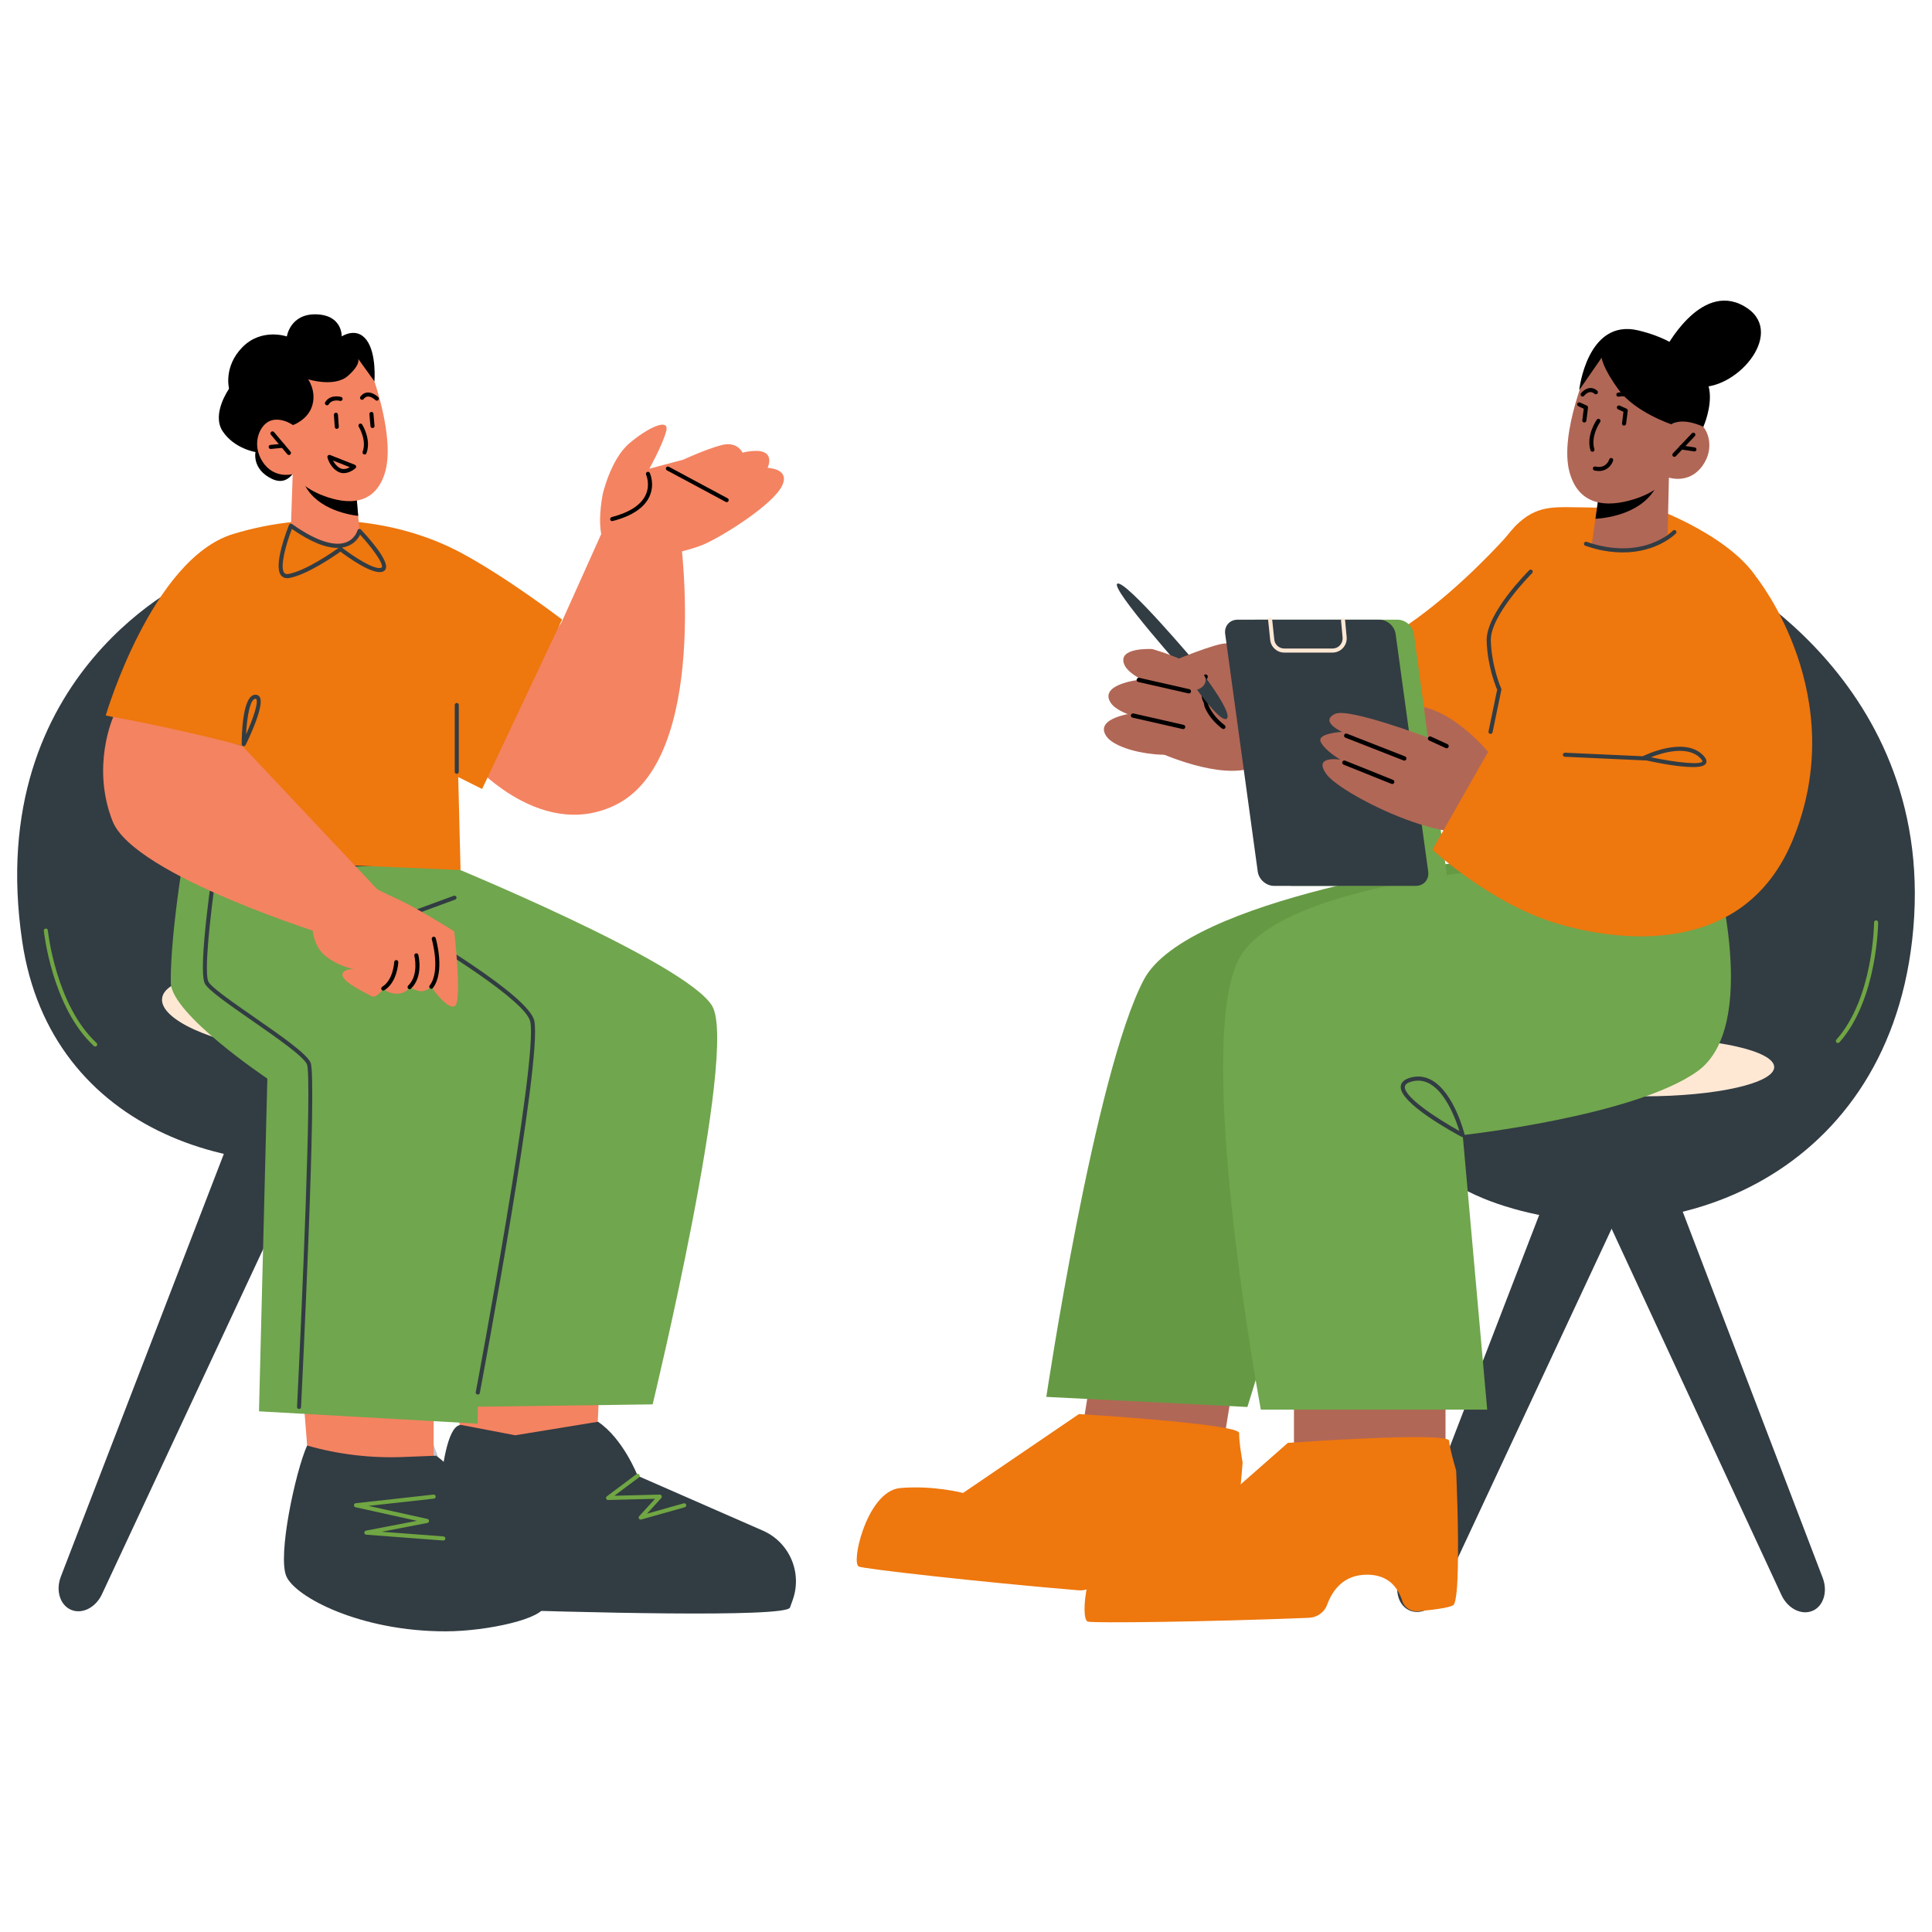 <?xml version="1.0" encoding="UTF-8"?>
<svg xmlns="http://www.w3.org/2000/svg" viewBox="0 0 400 400">
  <defs>
    <style>
      .cls-1 {
        fill: #70a64d;
      }

      .cls-2 {
        fill: #b16756;
      }

      .cls-3 {
        fill: #70a643;
      }

      .cls-4 {
        fill: #323c43;
      }

      .cls-5 {
        fill: #694;
      }

      .cls-6 {
        isolation: isolate;
      }

      .cls-7 {
        fill: #c6c5cf;
      }

      .cls-8 {
        fill: #fee8d4;
      }

      .cls-9 {
        mix-blend-mode: multiply;
      }

      .cls-10 {
        fill: #f48361;
      }

      .cls-11 {
        fill: #ee770e;
      }
    </style>
  </defs>
  <g class="cls-6">
    <g id="Layer_1" data-name="Layer 1">
      <g>
        <path class="cls-4" d="M375.26,333.51c2.27-.97,3.2-3.98,2.11-6.84l-36.14-94.53-14.92,6.39,42.52,91.71c1.3,2.8,4.14,4.24,6.44,3.26Z"/>
        <path class="cls-4" d="M291.88,333.44c2.28.96,5.09-.47,6.38-3.24l42.83-91.69-14.97-6.28-36.37,94.32c-1.11,2.88-.17,5.93,2.13,6.89Z"/>
        <path class="cls-4" d="M354.41,117.69s47.68,22.73,41.48,76.97c-5.7,49.83-51.63,66.29-85.83,54.57-34.2-11.72-23-46.12-23-46.12l67.35-85.42Z"/>
        <g class="cls-9">
          <ellipse class="cls-8" cx="340.45" cy="220.93" rx="26.88" ry="6.05"/>
        </g>
        <path class="cls-3" d="M380.52,215.95c-.1,0-.2-.03-.28-.11-.18-.16-.19-.42-.03-.6,7.67-8.63,7.8-24.12,7.8-24.27,0-.23.19-.42.42-.42s.42.19.42.42c0,.16-.13,15.96-8.01,24.83-.08.09-.2.14-.32.14Z"/>
        <path class="cls-7" d="M98.12,333.37c2.27-.97,3.2-3.98,2.11-6.84l-36.14-94.53-14.92,6.39,42.52,91.71c1.3,2.8,4.14,4.24,6.44,3.26Z"/>
        <path class="cls-4" d="M14.73,333.3c2.28.96,5.09-.47,6.38-3.24l42.83-91.69-14.97-6.28-36.37,94.32c-1.11,2.88-.17,5.93,2.13,6.89Z"/>
        <path class="cls-4" d="M40.35,119.53S-3.76,138.75,4.61,194.97c5.88,39.53,45.96,52.18,80.04,42.87,34.08-9.31,28.4-36.16,28.4-36.16L40.35,119.53Z"/>
        <g class="cls-9">
          <path class="cls-8" d="M33.56,206.68c-.54,4.35,10.31,9.28,24.23,11.03,13.93,1.74,25.66-.37,26.2-4.72.54-4.35-10.31-9.28-24.23-11.03-13.93-1.74-25.66.37-26.2,4.72Z"/>
        </g>
        <path class="cls-3" d="M19.72,216.67c-.1,0-.21-.04-.29-.11-8.68-8.03-10.34-23.69-10.36-23.85-.02-.23.15-.44.38-.46.26-.03.44.15.46.38.01.16,1.65,15.5,10.09,23.31.17.16.18.43.02.6-.08.09-.2.14-.31.14Z"/>
        <polygon class="cls-2" points="255.66 284.23 253.2 299.48 224.26 294.8 227.13 277.01 255.66 284.23"/>
        <path class="cls-11" d="M177.78,324.33c.95.48,24.85,3.19,45.55,4.93,1.66.14,3.29-.7,4.05-2.21,1.52-2.97,4.22-5.75,8.97-5.16,4.34.55,6.03,3.37,6.58,6.32.27,1.45,1.55,2.48,3,2.52,4.37.13,7.18,0,7.54-.49.57-.78,1.14-3.53,1.65-7.01,1.22-8.19,2.15-20.44,2.15-20.44,0,0-.76-4.15-.72-6.09.06-1.93-33.17-3.93-33.17-3.93l-23.99,16.33s-6.12-1.61-12.98-1.02c-3.63.3-6.29,4.59-7.75,8.72-1.3,3.65-1.66,7.11-.87,7.52Z"/>
        <polygon class="cls-2" points="299.28 286.4 299.28 301.84 267.9 301.84 267.9 283.82 299.28 286.4"/>
        <path class="cls-5" d="M304.36,178.17s-58.54,7.62-67.54,24.66c-10.19,19.32-20.19,86.38-20.19,86.38l41.63,2.09,5-16.15,41.1-96.98Z"/>
        <polygon class="cls-10" points="89.78 282.05 89.78 305.03 73.71 311.65 63.59 299.29 61.92 278.03 89.78 282.05"/>
        <polygon class="cls-10" points="124.37 281.4 123.28 304.35 105.59 310.14 95.23 297.27 94.43 275.95 124.37 281.4"/>
        <path class="cls-1" d="M91.95,178.73s50.01,20.42,55.49,29.53c5.47,9.11-12.32,82.5-12.32,82.5l-39.53.53-5.47-41.49-30.05-69.89,31.89-1.17Z"/>
        <path class="cls-1" d="M38.89,172.03s-3.63,20.06-3.54,31.38c.05,6.57,20,19.9,20,19.9l-1.73,68.89,45.28,2.55s.38-72.82-.38-79.69c-.76-6.87-29.05-32.04-29.05-32.04l-30.57-11Z"/>
        <path class="cls-4" d="M90.28,324.43s.11-30.08,5.33-29.39l11.06,2.12,17.14-2.8c5.22,3.5,8.21,11.19,8.21,11.19l25.92,11.35c5.5,2.41,8.2,8.67,6.19,14.33-.22.63-.42,1.18-.57,1.59-.79,2.18-44.96.96-64.33.32-5-.17-8.95-4.01-8.95-8.71h0Z"/>
        <path class="cls-4" d="M101.76,316.26s-6.78-11.79-11.48-14.87l-6.86.27c-6.7.26-13.39-.54-19.84-2.38-2.42,5.44-6.14,22.76-4.3,27.06,1.84,4.3,15.35,11.46,33.1,11.41,8.36-.02,20.43-2.61,20.43-5.48.01-4.52-8.2-13.04-11.05-16.02Z"/>
        <path class="cls-4" d="M98.92,288.73c-.31-.05-.46-.27-.42-.5.13-.69,12.95-68.83,11.29-76.7-.9-4.26-18.86-15.46-28.23-20.79-.14-.08-.22-.24-.21-.4.01-.16.12-.31.28-.36l12.32-4.52c.22-.08.46.03.54.25.08.22-.03.46-.25.54l-11.47,4.21c4.58,2.65,26.75,15.68,27.85,20.9,1.7,8.03-10.75,74.22-11.28,77.03-.04.2-.22.35-.42.35Z"/>
        <path class="cls-11" d="M225.2,335.73c1,.36,25.05.06,45.8-.78,1.67-.07,3.18-1.11,3.76-2.69,1.15-3.14,3.49-6.24,8.28-6.24,4.37,0,6.39,2.6,7.29,5.45.44,1.4,1.84,2.27,3.28,2.13,4.35-.42,7.13-.89,7.42-1.42.47-.85.71-3.64.79-7.17.23-8.28-.34-20.56-.34-20.56,0,0-1.27-4.23-1.46-6.16-.18-1.93-33.38.44-33.38.44l-21.84,19.2s-6.27-.83-13.01.6c-3.57.75-5.69,5.34-6.64,9.62-.85,3.79-.79,7.27.05,7.58Z"/>
        <path class="cls-1" d="M261.04,291.85s-13.91-74.93-4.6-93.2c9.32-18.27,74.42-20.48,74.42-20.48l24.27,1.28s9.37,33.08-3.74,42.38c-13.11,9.3-48.55,13.18-48.55,13.18l5.07,56.84h-46.86Z"/>
        <path class="cls-4" d="M302.83,235.43c-.07,0-.14-.02-.2-.05-1.33-.7-13.01-7-12.62-10.49.09-.84.78-1.44,2.05-1.79,1.56-.43,3.07-.22,4.48.61,4.53,2.66,6.61,10.84,6.69,11.19.04.16-.02.33-.15.44-.08.06-.17.09-.26.09ZM293.62,223.73c-.44,0-.88.06-1.33.18-.9.24-1.38.6-1.43,1.07-.23,2.07,6.47,6.52,11.29,9.18-.69-2.23-2.68-7.75-6.03-9.72-.8-.47-1.64-.71-2.5-.71Z"/>
        <path class="cls-4" d="M61.92,291.72c-.25-.01-.43-.21-.42-.44.94-18.88,3.13-68.43,2.05-70.92-.71-1.66-6.41-5.61-11.43-9.1-4.87-3.38-9.08-6.31-9.73-7.67-1.46-3.07,1.7-24.13,2.06-26.52.03-.23.26-.39.48-.35.23.03.39.25.35.48-.98,6.43-3.28,23.63-2.14,26.03.55,1.16,5.07,4.3,9.45,7.34,5.61,3.9,10.91,7.58,11.72,9.45,1.37,3.18-1.85,68.52-1.98,71.3-.01.23-.2.4-.42.4Z"/>
        <path class="cls-3" d="M94.04,166.95c-.23,0-.42-.18-.42-.42l-.42-31.16c0-.23.18-.42.42-.43.24,0,.42.18.43.42l.42,31.16c0,.23-.18.42-.42.43h0Z"/>
        <path class="cls-3" d="M58.27,176.49c-.13,0-.25-.06-.34-.17-.14-.19-.1-.45.08-.59,7.06-5.33,11.14-19.59,11.18-19.73.06-.22.29-.36.52-.29.22.06.36.3.29.52-.17.6-4.19,14.68-11.48,20.18-.08.06-.17.09-.25.09Z"/>
        <path class="cls-3" d="M91.79,318.95s-15.97-1.21-15.97-1.21c-.21-.01-.38-.18-.39-.4-.01-.21.14-.4.34-.44l10.54-2.03-12.7-2.81c-.2-.04-.34-.23-.33-.44.01-.21.17-.37.38-.4l16.07-1.78c.23-.03.44.14.47.37.03.23-.14.44-.37.47l-13.53,1.5,12.2,2.7c.2.04.34.22.33.42,0,.2-.15.37-.34.41l-9.45,1.82,12.78.97c.23.02.41.22.39.45-.02.22-.2.39-.42.39Z"/>
        <path class="cls-3" d="M132.65,314.62c-.14,0-.28-.07-.36-.2-.1-.16-.08-.37.05-.51l3.28-3.6-9.72.25c-.19,0-.35-.11-.41-.28-.06-.17,0-.37.15-.48l6.13-4.59c.19-.14.45-.1.59.09.14.19.1.45-.09.59l-5.07,3.79,9.38-.24c.18,0,.33.1.4.25.07.15.04.34-.07.46l-2.95,3.24,7.59-2.14c.23-.06.46.07.52.29.06.22-.07.46-.29.52l-9.02,2.54s-.08.02-.11.02Z"/>
        <path class="cls-11" d="M314.19,108.49s-23.5,28.16-42.66,29.01c-19.16.85,4.62,16.98,4.62,16.98l38.04-5.04v-40.95Z"/>
        <path class="cls-4" d="M247.6,137.3s-14.46-17.17-16.24-16.47c-1.78.71,14.79,19.23,14.79,19.23l1.46-2.76Z"/>
        <path class="cls-2" d="M259.38,144.71s-3.23-11.29-5.34-11.5c-2.12-.21-11.65,3.83-11.65,3.83l-3.7,18.19s12,5.79,19.59,4.02c7.58-1.77,1.1-14.54,1.1-14.54Z"/>
        <path class="cls-11" d="M343.04,105.44s20.09,7.35,22.61,18.56c2.51,11.21-15.07,56.05-19.68,57.6-4.6,1.55-41.44-6.57-44.79-9.28-3.35-2.71.42-30.54,1.26-34.41.84-3.87,4.19-19.33,8.79-25.9,4.6-6.57,8.37-7.01,12.98-7.01s18.84.43,18.84.43Z"/>
        <path class="cls-2" d="M345.53,98.87l-.26,11.61s-2.17,3.29-8.97,3.69c-5.07.3-6.82-.88-6.82-.88l.84-5.86.82-5.72,12.32-2.42,2.07-.41Z"/>
        <path class="cls-4" d="M335.99,114.37c-2.25,0-4.84-.38-7.77-1.38-.22-.07-.34-.32-.26-.54.07-.22.31-.34.54-.26,11.7,3.99,17.79-2.26,17.85-2.32.16-.17.43-.18.6-.02.17.16.18.43.02.6-.05.05-3.79,3.92-10.97,3.92Z"/>
        <path d="M253.29,150.94c-.1,0-.19-.03-.27-.09-6.33-4.88-3.84-10.89-3.81-10.95.09-.22.36-.33.58-.23.22.1.33.36.23.58-.09.22-2.23,5.45,3.54,9.9.19.15.23.43.08.62-.09.11-.22.17-.35.17Z"/>
        <path class="cls-1" d="M267.56,183.41h29.35c1.64,0,2.79-1.33,2.56-2.97l-6.74-49.17c-.22-1.64-1.74-2.97-3.38-2.97h-29.35c-1.64,0-2.79,1.33-2.56,2.97l6.74,49.17c.22,1.64,1.74,2.97,3.38,2.97Z"/>
        <path class="cls-4" d="M263.78,183.41h29.35c1.64,0,2.79-1.33,2.56-2.97l-6.74-49.17c-.22-1.64-1.74-2.97-3.38-2.97h-29.35c-1.64,0-2.79,1.33-2.56,2.97l6.74,49.17c.22,1.64,1.74,2.97,3.38,2.97Z"/>
        <path class="cls-8" d="M275.89,135.11h-9.99c-1.51,0-2.76-1.13-2.92-2.63l-.43-4.13c-.02-.23.15-.44.38-.46.23-.02.44.15.46.38l.43,4.13c.11,1.07,1,1.87,2.08,1.87h9.99c.59,0,1.14-.24,1.54-.68.4-.44.59-1.01.54-1.6l-.32-3.49c-.02-.23.15-.44.38-.46.26-.03.44.15.46.38l.32,3.49c.07.82-.2,1.63-.76,2.24-.55.61-1.34.96-2.16.96Z"/>
        <path class="cls-2" d="M308.15,155.73s-6.21-7.67-13.34-9.33l.79,6.28s-16.44-6.21-19.19-4.88c-3.32,1.6,1.47,3.73,1.47,3.73,0,0-5.29.26-4.44,2.07s4.06,3.68,4.06,3.68c0,0-5.89-.98-2.78,3.13,3.11,4.11,28.05,17.01,35.99,10.02,3.92-3.45-2.54-14.71-2.54-14.71Z"/>
        <path d="M290.74,157.47c-.05,0-.11,0-.16-.03l-12.03-4.71c-.23-.09-.34-.35-.25-.58.09-.23.35-.34.58-.25l12.03,4.71c.23.09.34.35.25.58-.07.18-.24.28-.41.28Z"/>
        <path d="M288.25,162.32c-.05,0-.11,0-.17-.03l-9.91-3.98c-.23-.09-.34-.35-.25-.58.09-.23.35-.34.58-.25l9.91,3.98c.23.09.34.35.25.58-.07.17-.24.28-.41.28Z"/>
        <path d="M299.5,154.92c-.06,0-.13-.01-.18-.04l-3.43-1.57c-.22-.1-.32-.37-.22-.59.1-.22.37-.32.59-.22l3.43,1.57c.22.1.32.37.22.59-.07.16-.24.26-.4.26Z"/>
        <path class="cls-11" d="M363.69,119.58s19.81,24.57,7.43,54.44c-10.05,24.24-36.04,21.16-49.43,16.97-13.4-4.19-25.12-15.07-25.12-15.07l12.35-21.7s21,3.68,34.39,2.43c13.4-1.26,20.37-37.07,20.37-37.07Z"/>
        <path class="cls-4" d="M350.44,158.81c-3.2,0-8.19-1.06-10.12-1.49-.17-.04-.3-.18-.33-.36-.02-.18.07-.35.23-.43.34-.17,8.47-4.14,12.38-.17.65.66.85,1.24.59,1.71-.3.54-1.36.75-2.76.75ZM341.8,156.78c5.53,1.16,10.29,1.57,10.67.88.02-.03,0-.25-.45-.71-2.67-2.7-7.88-1.1-10.22-.17Z"/>
        <path class="cls-4" d="M249.34,139.93s6.02,7.93,4.61,8.88c-1.41.95-7.46-7.88-7.46-7.88l2.84-1Z"/>
        <path class="cls-2" d="M234.83,147.63s-8.34.91-5.8,4.76c2.54,3.85,17.6,5.76,19.24,1.27,1.63-4.49-13.44-6.03-13.44-6.03Z"/>
        <path class="cls-2" d="M235.77,140.76s-8.34.91-5.8,4.76c2.54,3.85,17.61,5.76,19.24,1.27,1.63-4.49-13.44-6.03-13.44-6.03Z"/>
        <path class="cls-2" d="M238.57,134.38s-7.41-.46-5.77,3.27c1.64,3.74,14.48,7.68,16.58,4.01s-10.81-7.28-10.81-7.28Z"/>
        <path d="M246.15,143.56s-.07,0-.1,0l-10.38-2.36c-.24-.05-.39-.29-.34-.53.06-.24.3-.38.53-.34l10.38,2.36c.24.05.39.29.34.53-.05.21-.23.35-.43.35Z"/>
        <path d="M244.96,150.94s-.07,0-.1,0l-10.38-2.36c-.24-.05-.39-.29-.34-.53.05-.24.3-.38.53-.34l10.38,2.36c.24.05.39.29.34.53-.05.21-.23.35-.43.35Z"/>
        <path d="M343.46,99.28c-.04.32-.17.69-.36,1.11-2.73,5.74-9.85,6.83-12.78,7.03l.82-5.72,12.32-2.42Z"/>
        <path class="cls-2" d="M329.14,75.19s-6.41,14.42-4.19,22.56c2.22,8.14,9.63,6.91,14.07,5.37,4.44-1.54,6.51-4.24,6.51-4.24,0,0,4.13,1.43,6.92-2.4,2.79-3.83,1.12-8.26-1.24-9.28-2.36-1.03-5.18.66-5.18.66l2.23-4.19s-9.12-21.42-19.13-8.47Z"/>
        <path d="M329.69,93.53c-.18,0-.35-.12-.4-.3-.95-3.08,1.22-6.21,1.31-6.34.13-.19.4-.24.59-.1.19.13.24.4.1.59-.02.03-2.02,2.93-1.19,5.6.07.22-.06.46-.28.53-.04.01-.08.02-.13.02Z"/>
        <path d="M346.66,94.59c-.1,0-.21-.04-.29-.12-.17-.16-.18-.43-.02-.6l3.93-4.16c.16-.17.43-.18.6-.02.17.16.18.43.02.6l-3.93,4.16c-.08.09-.19.13-.31.13Z"/>
        <path d="M350.81,93.47c-.06,0-2.78-.42-2.78-.42-.23-.03-.39-.25-.36-.48.03-.23.23-.4.48-.35l2.72.41c.23.03.39.25.36.48-.03.21-.21.36-.42.36Z"/>
        <path d="M338.08,83.2c-.15,0-.29-.08-.37-.22-.71-1.29-2.53-.86-2.55-.86-.23.05-.46-.08-.51-.31-.05-.23.08-.46.31-.51.1-.02,2.48-.58,3.49,1.27.11.2.04.46-.17.57-.07.04-.14.05-.2.05Z"/>
        <path d="M327.66,82.11c-.09,0-.18-.03-.26-.09-.18-.14-.22-.41-.08-.59.03-.04.76-.98,1.8-1.09.57-.06,1.09.13,1.57.55.18.15.19.42.04.6-.15.18-.42.19-.6.04-.31-.26-.6-.38-.93-.35-.68.07-1.22.75-1.22.76-.08.11-.21.17-.34.17Z"/>
        <path d="M336.24,88.13c-.29-.03-.45-.24-.42-.48l.3-2.39-1.12-.51c-.21-.1-.31-.35-.21-.56.09-.21.35-.31.56-.21l1.41.63c.17.08.27.25.25.44l-.34,2.69c-.03.21-.21.37-.42.37Z"/>
        <path d="M328.02,87.49c-.29-.03-.45-.24-.42-.48l.3-2.39-1.12-.51c-.21-.1-.31-.35-.21-.56.09-.21.34-.31.56-.21l1.4.63c.17.08.27.25.25.44l-.34,2.69c-.03.21-.21.37-.42.37Z"/>
        <path d="M331.02,97.52c-.28,0-.58-.03-.9-.1-.23-.05-.37-.28-.32-.51.05-.23.27-.37.51-.32,2.17.49,2.8-1.27,2.86-1.47.07-.22.31-.35.53-.28.22.07.35.3.28.53-.25.82-1.16,2.15-2.95,2.15Z"/>
        <path d="M346.04,87.85s-7.46-2.49-10.86-7.09c-3.4-4.6-3.58-6.71-3.58-6.71l-4.64,6.71s1.62-14.89,12.24-12.35c10.62,2.54,14.16,8.78,14.71,12.35.56,3.57-1.25,7.61-1.25,7.61,0,0-4.05-2.07-6.62-.52Z"/>
        <path d="M344.64,72.49s7.27-14.23,16.36-9.16c9.1,5.07-1.05,17.19-9.08,16.77-8.03-.42-7.29-7.61-7.29-7.61Z"/>
        <path class="cls-4" d="M308.6,151.94s-.06,0-.09,0c-.23-.05-.37-.27-.33-.5l1.79-8.65c-.34-.79-2.03-5.02-2.17-10.12-.16-5.64,8.45-14.25,8.82-14.62.17-.16.43-.16.6,0,.16.17.16.43,0,.6-.09.09-8.72,8.72-8.56,13.99.15,5.37,2.13,9.88,2.15,9.93.04.08.05.17.03.26l-1.82,8.78c-.04.2-.22.34-.41.34Z"/>
        <path class="cls-10" d="M124.78,102.34s1.63-7.24,5.5-10.54c3.87-3.3,8.44-5.42,7.64-2.49-.8,2.94-3.48,7.73-3.48,7.73l7.02-1.87s4.58-2.13,7.9-3.01c3.32-.89,4.37,1.56,4.37,1.56,0,0,3.32-.89,4.77.09,1.45.98.42,3.06.42,3.06,0,0,4.77.09,2.98,3.75-1.8,3.65-11.24,9.8-15.81,11.92-4.58,2.13-14.89,3.51-14.89,3.51,0,0-9.26,2.02-6.42-13.72Z"/>
        <path d="M150.45,103.96c-.07,0-.14-.02-.2-.05l-12.17-6.53c-.21-.11-.28-.37-.17-.57.11-.21.37-.28.57-.17l12.17,6.53c.21.11.28.37.17.57-.08.14-.22.22-.37.22Z"/>
        <path d="M126.75,107.9c-.19,0-.36-.13-.41-.32-.06-.22.08-.46.3-.52,3.68-.96,6.04-2.49,7.02-4.55,1.03-2.17.12-4.21.11-4.23-.1-.21,0-.46.21-.56.21-.1.46,0,.56.2.04.1,1.09,2.4-.1,4.93-1.09,2.31-3.64,4-7.58,5.02-.03,0-.07.01-.11.01Z"/>
        <path class="cls-10" d="M116.24,128.9l8.23-18.32,16.4.58s6.34,46.23-13.74,55.65c-15.87,7.45-30.24-9.79-30.24-9.79l19.34-28.11Z"/>
        <path class="cls-11" d="M21.89,148.13s9.52-32.4,26.35-37.56c16.63-5.09,34.17-3.1,47.21,3.88,9.48,5.07,20.92,13.82,20.92,13.82l-16.55,35.08-4.95-2.47.48,19.25-51.74-2.2,6.56-23.51-28.27-6.29Z"/>
        <path d="M47.43,80.48s-3.73,5.23-1.31,8.84c2.42,3.6,6.78,4.27,6.78,4.27,0,0-.8,3.53,3.39,5.55,4.19,2.02,5.57-3.68,5.57-3.68l-1.32-14.36-8.9-6.3-4.22,5.69Z"/>
        <path class="cls-10" d="M60.6,98.16l-.36,10.7s2.94,3.12,8.06,3.86c4.63.67,6.18-2.14,6.18-2.14l-.32-3.76-.46-5.3-11.21-2.87-1.88-.48Z"/>
        <path d="M62.48,98.64c.02.29.12.64.28,1.04,2.21,5.42,8.71,6.8,11.4,7.13l-.46-5.3-11.21-2.87Z"/>
        <path class="cls-10" d="M76.91,77.21s5.16,13.6,2.69,20.98c-2.47,7.38-9.22,5.86-13.23,4.21-4.01-1.65-5.77-4.24-5.77-4.24,0,0-3.87,1.1-6.24-2.57s-.6-7.66,1.62-8.48c2.22-.82,4.73.87,4.73.87l-1.83-3.97s9.5-19.24,18.04-6.8Z"/>
        <path d="M75.48,94.1s-.1,0-.15-.03c-.22-.08-.33-.33-.25-.54.9-2.41-.79-5.16-.81-5.19-.12-.2-.06-.46.14-.58.2-.13.46-.06.58.14.08.13,1.92,3.13.88,5.93-.06.17-.22.28-.4.28Z"/>
        <path d="M59.81,94.2c-.12,0-.24-.05-.32-.15l-3.4-4.04c-.15-.18-.13-.45.05-.6.18-.15.44-.13.6.05l3.4,4.04c.15.18.13.45-.05.6-.08.07-.18.1-.27.1Z"/>
        <path d="M56.04,92.95c-.22,0-.4-.16-.42-.38-.02-.23.15-.44.38-.46l2.52-.24c.22-.03.44.15.46.38.02.23-.15.44-.38.46l-2.52.24s-.03,0-.04,0Z"/>
        <path d="M71.16,97.96c-.4,0-.81-.09-1.23-.33-1.66-.95-2.12-2.85-2.14-2.93-.04-.15.02-.31.14-.42.12-.1.29-.13.43-.07l5.11,2.02c.14.05.23.17.26.32.03.14-.02.29-.13.39-.06.05-1.14,1.02-2.44,1.02ZM68.95,95.35c.26.52.7,1.15,1.4,1.55.73.42,1.54.13,2.08-.17l-3.48-1.38Z"/>
        <path d="M69.73,88.79c-.22,0-.41-.17-.42-.39l-.18-2.5c-.02-.23.16-.43.39-.45.22-.05.43.16.45.39l.18,2.5c.02.23-.16.43-.39.45,0,0-.02,0-.03,0Z"/>
        <path d="M77.12,88.62c-.22,0-.4-.17-.42-.38l-.22-2.49c-.02-.23.15-.44.38-.46.26-.04.44.15.46.38l.22,2.49c.02.23-.15.44-.38.46-.01,0-.03,0-.04,0Z"/>
        <path d="M67.69,83.91c-.07,0-.15-.02-.21-.06-.2-.12-.27-.38-.15-.58,1-1.7,3.2-1.11,3.29-1.09.22.06.36.29.3.52-.06.23-.3.35-.52.3-.07-.02-1.66-.43-2.33.71-.08.13-.22.21-.37.21Z"/>
        <path d="M78.02,82.95c-.11,0-.21-.04-.3-.12-.22-.22-.95-.79-1.58-.73-.32.02-.6.19-.85.51-.15.19-.41.22-.59.08-.18-.14-.22-.41-.08-.59.4-.52.89-.8,1.47-.84,1.14-.08,2.19.93,2.23.97.17.16.17.43,0,.6-.08.08-.19.13-.3.13Z"/>
        <path d="M60.7,87.99s3.12-1.1,3.97-4.1c.85-3-.88-5.36-.88-5.36,0,0,5.46,1.73,8.23-.7,2.77-2.43,2.13-3.55,2.13-3.55l3.37,4.68s.48-5.7-1.61-8.54c-2.09-2.84-5.16-.77-5.16-.77,0,0,.18-4.4-5.24-4.57-5.43-.17-6.12,4.58-6.12,4.58,0,0-5.22-1.83-9.2,2.22-3.98,4.05-2.76,8.62-2.76,8.62l13.27,7.5Z"/>
        <path class="cls-4" d="M59.45,119.7c-.65,0-1.03-.29-1.26-.57-1.67-2.07,1.31-9.59,1.65-10.44.05-.12.15-.21.27-.25.13-.04.26-.01.36.06,6.03,4.28,9.38,4.43,11.13,3.8,1.91-.69,2.39-2.41,2.41-2.48.04-.15.16-.26.31-.3.15-.04.31,0,.41.12.94.99,5.59,6.02,5.19,7.94-.07.35-.29.61-.63.75-2.06.85-7.44-3.09-8.8-4.12-1.28.91-6.89,4.79-10.61,5.46-.16.03-.3.04-.43.04ZM60.43,109.51c-1.19,3.08-2.55,7.9-1.58,9.09.12.15.34.33.88.23,3.63-.65,9.44-4.72,10.38-5.4-2.58.1-5.79-1.23-9.69-3.92ZM70.79,113.37c2.47,1.92,6.82,4.73,8.17,4.17.07-.03.11-.07.12-.14.21-1.02-2.38-4.36-4.52-6.7-.36.72-1.13,1.83-2.66,2.39-.35.13-.72.22-1.11.28Z"/>
        <path class="cls-4" d="M50.47,154.49s-.06,0-.1-.01c-.19-.04-.33-.21-.33-.41,0-1.71.13-10.23,2.85-10.24.38,0,.7.17.88.47,1.06,1.69-2.25,8.6-2.93,9.96-.07.15-.22.24-.38.24ZM52.9,144.67c-1.15,0-1.78,3.9-1.96,7.39,1.35-3.02,2.61-6.54,2.12-7.32-.02-.03-.04-.07-.16-.07Z"/>
        <path class="cls-4" d="M94.57,160.21c-.23,0-.42-.19-.42-.42v-13.83c0-.23.19-.42.42-.42s.42.19.42.42v13.83c0,.23-.19.42-.42.42Z"/>
        <path class="cls-10" d="M23.47,148.4s-4.65,10.21-.17,21.6c4.48,11.39,45.11,23.87,45.11,23.87l11.34-8.01-29.58-31.42s-8.98-2.61-26.69-6.03Z"/>
        <path class="cls-10" d="M71.07,180.41s6.73,3.72,10.97,5.61c4.24,1.89,12.01,6.82,12.01,6.82,0,0,1.66,14.47.14,15.44-1.52.97-4.9-3.97-4.9-3.97,0,0-.89.88-1.98.91-1.09.02-2.52-.83-2.52-.83,0,0-.58,1.26-2.47,1.34-1.89.09-2.98-1.06-2.98-1.06,0,0-1.37,2.21-2.52,1.53-1.15-.68-6.41-3.03-5.89-4.63.52-1.6,5.04-.67,5.04-.67,0,0-4.22.28-8.31-2.75-4.09-3.04-2.82-9.12-2.82-9.12l6.22-8.6Z"/>
        <path d="M89.3,204.72c-.09,0-.18-.03-.26-.09-.18-.14-.22-.41-.08-.59,2.32-3.01.46-9.51.44-9.57-.06-.22.06-.46.29-.52.21-.07.46.06.52.29.08.28,1.99,6.98-.59,10.32-.08.11-.21.17-.34.17Z"/>
        <path d="M84.8,204.8c-.11,0-.22-.04-.3-.13-.16-.17-.16-.44,0-.6,2.27-2.19,1.3-6.13,1.29-6.17-.06-.23.08-.46.31-.51.22-.07.46.08.51.31.05.18,1.09,4.47-1.52,6.99-.08.08-.19.12-.29.12Z"/>
        <path d="M79.35,205.08c-.14,0-.28-.07-.36-.2-.12-.2-.06-.46.14-.58,2.3-1.39,2.49-5.09,2.49-5.13.01-.23.22-.39.44-.4.23.01.41.21.4.44,0,.17-.22,4.19-2.9,5.82-.07.04-.15.06-.22.06Z"/>
        <path class="cls-4" d="M340.88,157.45s-16.9-.77-16.9-.77c-.23-.01-.41-.21-.4-.44,0-.23.23-.4.44-.4l16.88.77c.23.01.41.21.4.44,0,.23-.2.4-.42.4Z"/>
      </g>
    </g>
  </g>
</svg>